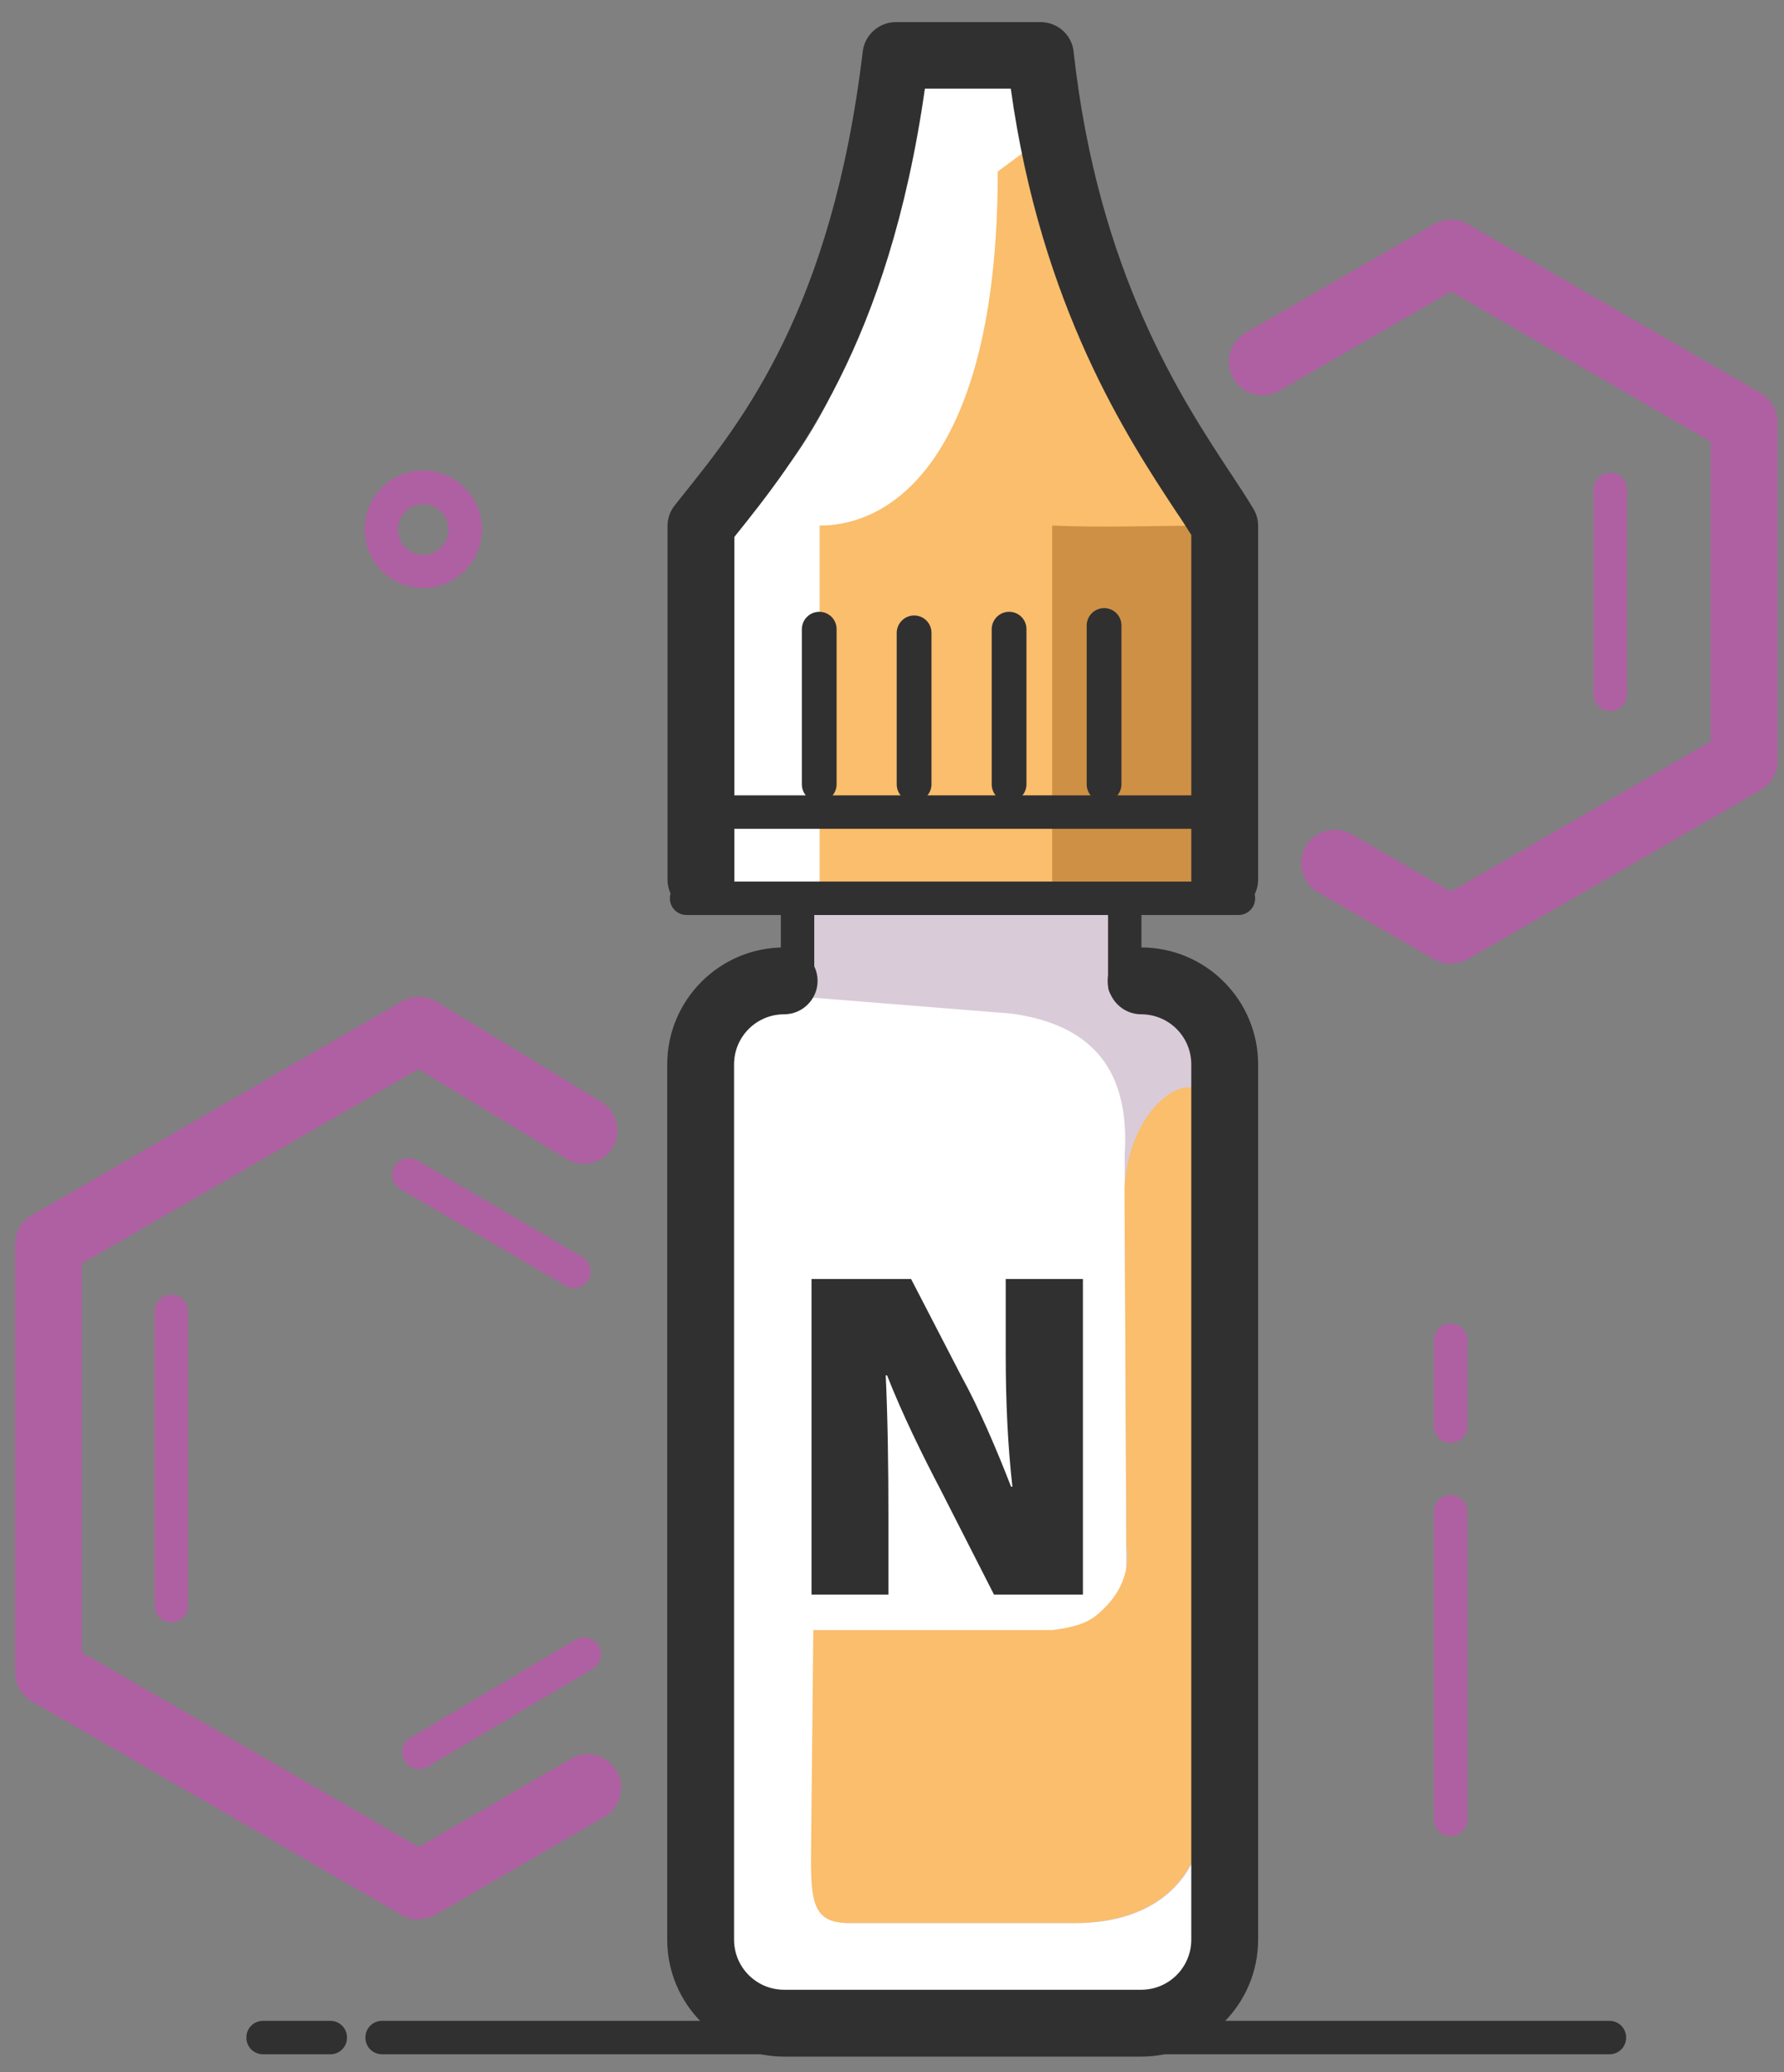 <svg width="62" height="72" viewBox="0 0 62 72" fill="none" xmlns="http://www.w3.org/2000/svg">
<rect x="0" y="0" width="62" height="72" fill="#808080" stroke="none"/>
<g clip-path="url(#clip0_358_4403)">
<path d="M50.426 33.489C50.228 33.489 50.019 33.443 49.845 33.338L45.803 31.003C45.245 30.678 45.059 29.97 45.373 29.412C45.698 28.855 46.407 28.669 46.964 28.982L50.426 30.98L59.451 25.765V15.346L50.426 10.131L44.455 13.58C43.898 13.906 43.189 13.708 42.864 13.151C42.539 12.593 42.736 11.884 43.294 11.559L49.845 7.784C50.205 7.575 50.646 7.575 51.007 7.784L61.193 13.662C61.553 13.871 61.774 14.254 61.774 14.672V26.439C61.774 26.857 61.553 27.24 61.193 27.449L51.007 33.327C50.832 33.431 50.623 33.478 50.426 33.478V33.489Z" fill="#AF60A2"/>
<path d="M14.555 66.698C14.357 66.698 14.148 66.651 13.974 66.547L1.104 59.113C0.744 58.904 0.523 58.52 0.523 58.102V43.235C0.523 42.816 0.744 42.433 1.104 42.224L13.974 34.79C14.346 34.581 14.799 34.581 15.159 34.802L20.897 38.286C21.443 38.623 21.617 39.332 21.292 39.878C20.955 40.424 20.246 40.598 19.701 40.273L14.543 37.148L2.847 43.897V57.417L14.555 64.177L19.84 61.111C20.397 60.785 21.106 60.983 21.431 61.529C21.756 62.086 21.559 62.795 21.013 63.12L15.147 66.523C14.973 66.628 14.764 66.674 14.566 66.674L14.555 66.698Z" fill="#AF60A2"/>
<path d="M39.657 34.999H39.088V31.363H27.716V34.999H27.252C25.649 34.999 24.348 36.3 24.348 37.903V67.394C24.348 68.997 25.649 70.298 27.252 70.298H39.657C41.26 70.298 42.561 68.997 42.561 67.394V37.903C42.561 36.3 41.26 34.999 39.657 34.999Z" fill="white"/>
<path d="M39.657 34.999H39.088V31.363H28.75L35.185 38.077L34.477 41.817C32.874 41.817 33.791 56.731 33.791 58.334L27.043 67.406C27.043 69.009 28.344 70.31 29.947 70.31H39.657C41.26 70.31 42.561 69.009 42.561 67.406V37.914C42.561 36.312 41.26 35.011 39.657 35.011V34.999Z" fill="white"/>
<path d="M39.737 34.65H39.33V31.363H27.727L28.052 34.65L35.16 35.22C37.658 35.568 39.295 36.892 39.086 40.121L39.156 58.752C39.156 58.752 39.423 61.25 38.389 62.272C36.903 63.759 34.824 63.387 34.824 63.387L28.203 63.434C28.203 64.885 28.284 66.825 29.457 66.825H37.367C40.202 66.825 41.862 65.234 41.862 62.783V37.264C41.862 35.812 40.922 34.639 39.748 34.639L39.737 34.65Z" fill="#DACBD8"/>
<path d="M24.348 31.213V18.261C27.147 18.261 31.387 11.408 31.387 1.918H35.522C35.522 10.723 39.901 18.261 42.561 18.261V31.213H24.348Z" fill="white"/>
<path d="M28.484 31.212V18.261C31.284 18.261 34.675 15.45 34.675 5.96L36.023 4.961C40.344 14.567 39.891 18.261 42.562 18.261V31.212H28.484Z" fill="#FABE6C"/>
<path d="M36.566 31.212V18.261C38.46 18.343 39.9 18.261 42.56 18.261V31.212H36.566Z" fill="#CE9044"/>
<path d="M55.932 71.379H13.28C12.955 71.379 12.699 71.123 12.699 70.798C12.699 70.473 12.955 70.217 13.28 70.217H55.932C56.257 70.217 56.513 70.473 56.513 70.798C56.513 71.123 56.257 71.379 55.932 71.379Z" fill="#303031"/>
<path d="M11.478 71.379H9.143C8.818 71.379 8.562 71.123 8.562 70.798C8.562 70.473 8.818 70.217 9.143 70.217H11.478C11.803 70.217 12.059 70.473 12.059 70.798C12.059 71.123 11.803 71.379 11.478 71.379Z" fill="#303031"/>
<path d="M39.079 41.271L39.149 53.746C39.149 53.746 39.416 54.85 38.382 55.872C37.987 56.267 37.673 56.499 36.57 56.639H28.265L28.184 64.584C28.184 66.035 28.265 66.814 29.438 66.814H37.348C40.182 66.814 41.843 65.222 41.843 62.772V38.414C41.843 36.962 39.288 38.031 39.079 41.26V41.271Z" fill="#FABE6C"/>
<path d="M39.658 71.46H27.253C25.011 71.46 23.188 69.636 23.188 67.394V36.985C23.188 34.743 25.011 32.92 27.253 32.92C27.892 32.92 28.414 33.443 28.414 34.081C28.414 34.72 27.892 35.243 27.253 35.243C26.289 35.243 25.511 36.021 25.511 36.985V67.394C25.511 68.359 26.289 69.137 27.253 69.137H39.658C40.622 69.137 41.401 68.359 41.401 67.394V36.985C41.401 36.021 40.622 35.243 39.658 35.243C39.019 35.243 38.497 34.72 38.497 34.081C38.497 33.443 39.019 32.92 39.658 32.92C41.9 32.92 43.724 34.743 43.724 36.985V67.394C43.724 69.636 41.9 71.46 39.658 71.46Z" fill="#303031"/>
<path d="M42.562 31.712C41.923 31.712 41.401 31.189 41.401 30.55V18.586C41.238 18.331 41.064 18.052 40.855 17.75C39.205 15.241 36.185 10.676 35.128 3.08H32.143C30.877 11.954 27.671 15.973 25.522 18.656V30.562C25.522 31.201 25 31.723 24.361 31.723C23.722 31.723 23.199 31.201 23.199 30.562V18.273C23.199 18.006 23.292 17.75 23.455 17.553L23.722 17.216C25.79 14.637 28.914 10.734 29.983 1.79C30.052 1.21 30.552 0.768 31.133 0.768H36.162C36.754 0.768 37.254 1.21 37.312 1.802C38.16 9.468 41.064 13.859 42.794 16.484C43.096 16.937 43.352 17.332 43.561 17.68C43.666 17.855 43.724 18.064 43.724 18.273V30.562C43.724 31.201 43.201 31.723 42.562 31.723V31.712Z" fill="#303031"/>
<path d="M27.718 34.813C27.392 34.813 27.137 34.557 27.137 34.232V31.363C27.137 31.038 27.392 30.782 27.718 30.782C28.043 30.782 28.298 31.038 28.298 31.363V34.232C28.298 34.557 28.043 34.813 27.718 34.813Z" fill="#303031"/>
<path d="M39.089 34.813C38.763 34.813 38.508 34.557 38.508 34.232V31.363C38.508 31.038 38.763 30.782 39.089 30.782C39.414 30.782 39.669 31.038 39.669 31.363V34.232C39.669 34.557 39.414 34.813 39.089 34.813Z" fill="#303031"/>
<path d="M41.844 28.797H24.839C24.513 28.797 24.258 28.541 24.258 28.216C24.258 27.89 24.513 27.635 24.839 27.635H41.844C42.169 27.635 42.424 27.89 42.424 28.216C42.424 28.541 42.169 28.797 41.844 28.797Z" fill="#303031"/>
<path d="M31.768 27.855C31.431 27.855 31.164 27.588 31.164 27.252V21.99C31.164 21.665 31.431 21.386 31.768 21.386C32.105 21.386 32.372 21.653 32.372 21.99V27.252C32.372 27.577 32.105 27.855 31.768 27.855Z" fill="#303031"/>
<path d="M35.069 27.856C34.732 27.856 34.465 27.588 34.465 27.252V21.862C34.465 21.537 34.732 21.258 35.069 21.258C35.406 21.258 35.673 21.525 35.673 21.862V27.252C35.673 27.577 35.406 27.856 35.069 27.856Z" fill="#303031"/>
<path d="M28.471 27.856C28.134 27.856 27.867 27.588 27.867 27.252V21.862C27.867 21.537 28.134 21.258 28.471 21.258C28.808 21.258 29.075 21.525 29.075 21.862V27.252C29.075 27.577 28.808 27.856 28.471 27.856Z" fill="#303031"/>
<path d="M38.37 27.855C38.033 27.855 37.766 27.588 37.766 27.252V21.734C37.766 21.409 38.033 21.13 38.37 21.13C38.706 21.13 38.974 21.397 38.974 21.734V27.252C38.974 27.577 38.706 27.855 38.37 27.855Z" fill="#303031"/>
<path d="M43.039 31.793H23.862C23.537 31.793 23.281 31.538 23.281 31.212C23.281 30.887 23.537 30.632 23.862 30.632H43.039C43.364 30.632 43.62 30.887 43.62 31.212C43.62 31.538 43.364 31.793 43.039 31.793Z" fill="#303031"/>
<path d="M28.203 55.407V44.442H31.664L33.407 47.811C34.011 48.903 34.638 50.366 35.137 51.656H35.184C35.021 50.204 34.952 48.682 34.952 47.033V44.442H37.635V55.407H34.545L32.687 51.76C32.071 50.587 31.351 49.123 30.828 47.788H30.782C30.851 49.263 30.875 50.924 30.875 52.701V55.407H28.191H28.203Z" fill="#303030"/>
<path d="M19.946 44.756C19.842 44.756 19.749 44.733 19.656 44.675L13.918 41.318C13.639 41.155 13.546 40.795 13.709 40.528C13.871 40.249 14.232 40.156 14.499 40.319L20.237 43.676C20.516 43.839 20.608 44.199 20.446 44.466C20.341 44.652 20.144 44.756 19.946 44.756Z" fill="#AF60A2"/>
<path d="M14.556 61.471C14.359 61.471 14.161 61.366 14.057 61.18C13.894 60.901 13.987 60.553 14.266 60.379L20.004 56.975C20.282 56.813 20.631 56.906 20.805 57.185C20.968 57.463 20.875 57.812 20.596 57.986L14.858 61.389C14.765 61.447 14.661 61.471 14.568 61.471H14.556Z" fill="#AF60A2"/>
<path d="M5.952 56.371C5.627 56.371 5.371 56.116 5.371 55.791V45.569C5.371 45.244 5.627 44.988 5.952 44.988C6.277 44.988 6.533 45.244 6.533 45.569V55.791C6.533 56.116 6.277 56.371 5.952 56.371Z" fill="#AF60A2"/>
<path d="M50.413 63.794C50.088 63.794 49.832 63.538 49.832 63.213V52.527C49.832 52.202 50.088 51.946 50.413 51.946C50.738 51.946 50.994 52.202 50.994 52.527V63.213C50.994 63.538 50.738 63.794 50.413 63.794Z" fill="#AF60A2"/>
<path d="M50.413 50.134C50.088 50.134 49.832 49.879 49.832 49.553V46.568C49.832 46.243 50.088 45.987 50.413 45.987C50.738 45.987 50.994 46.243 50.994 46.568V49.553C50.994 49.879 50.738 50.134 50.413 50.134Z" fill="#AF60A2"/>
<path d="M14.705 20.433C13.578 20.433 12.672 19.516 12.672 18.389C12.672 17.262 13.589 16.345 14.705 16.345C15.82 16.345 16.749 17.262 16.749 18.389C16.749 19.516 15.831 20.433 14.705 20.433ZM14.705 17.518C14.217 17.518 13.833 17.913 13.833 18.401C13.833 18.889 14.228 19.283 14.705 19.283C15.181 19.283 15.587 18.889 15.587 18.401C15.587 17.913 15.192 17.518 14.705 17.518Z" fill="#AF60A2"/>
<path d="M55.964 24.708C55.638 24.708 55.383 24.452 55.383 24.127V17.007C55.383 16.682 55.638 16.426 55.964 16.426C56.289 16.426 56.544 16.682 56.544 17.007V24.127C56.544 24.452 56.289 24.708 55.964 24.708Z" fill="#AF60A2"/>
</g>
<defs>
<clipPath id="clip0_358_4403">
<rect width="61.248" height="70.703" fill="white" transform="translate(0.523 0.757)"/>
</clipPath>
</defs>
</svg>
